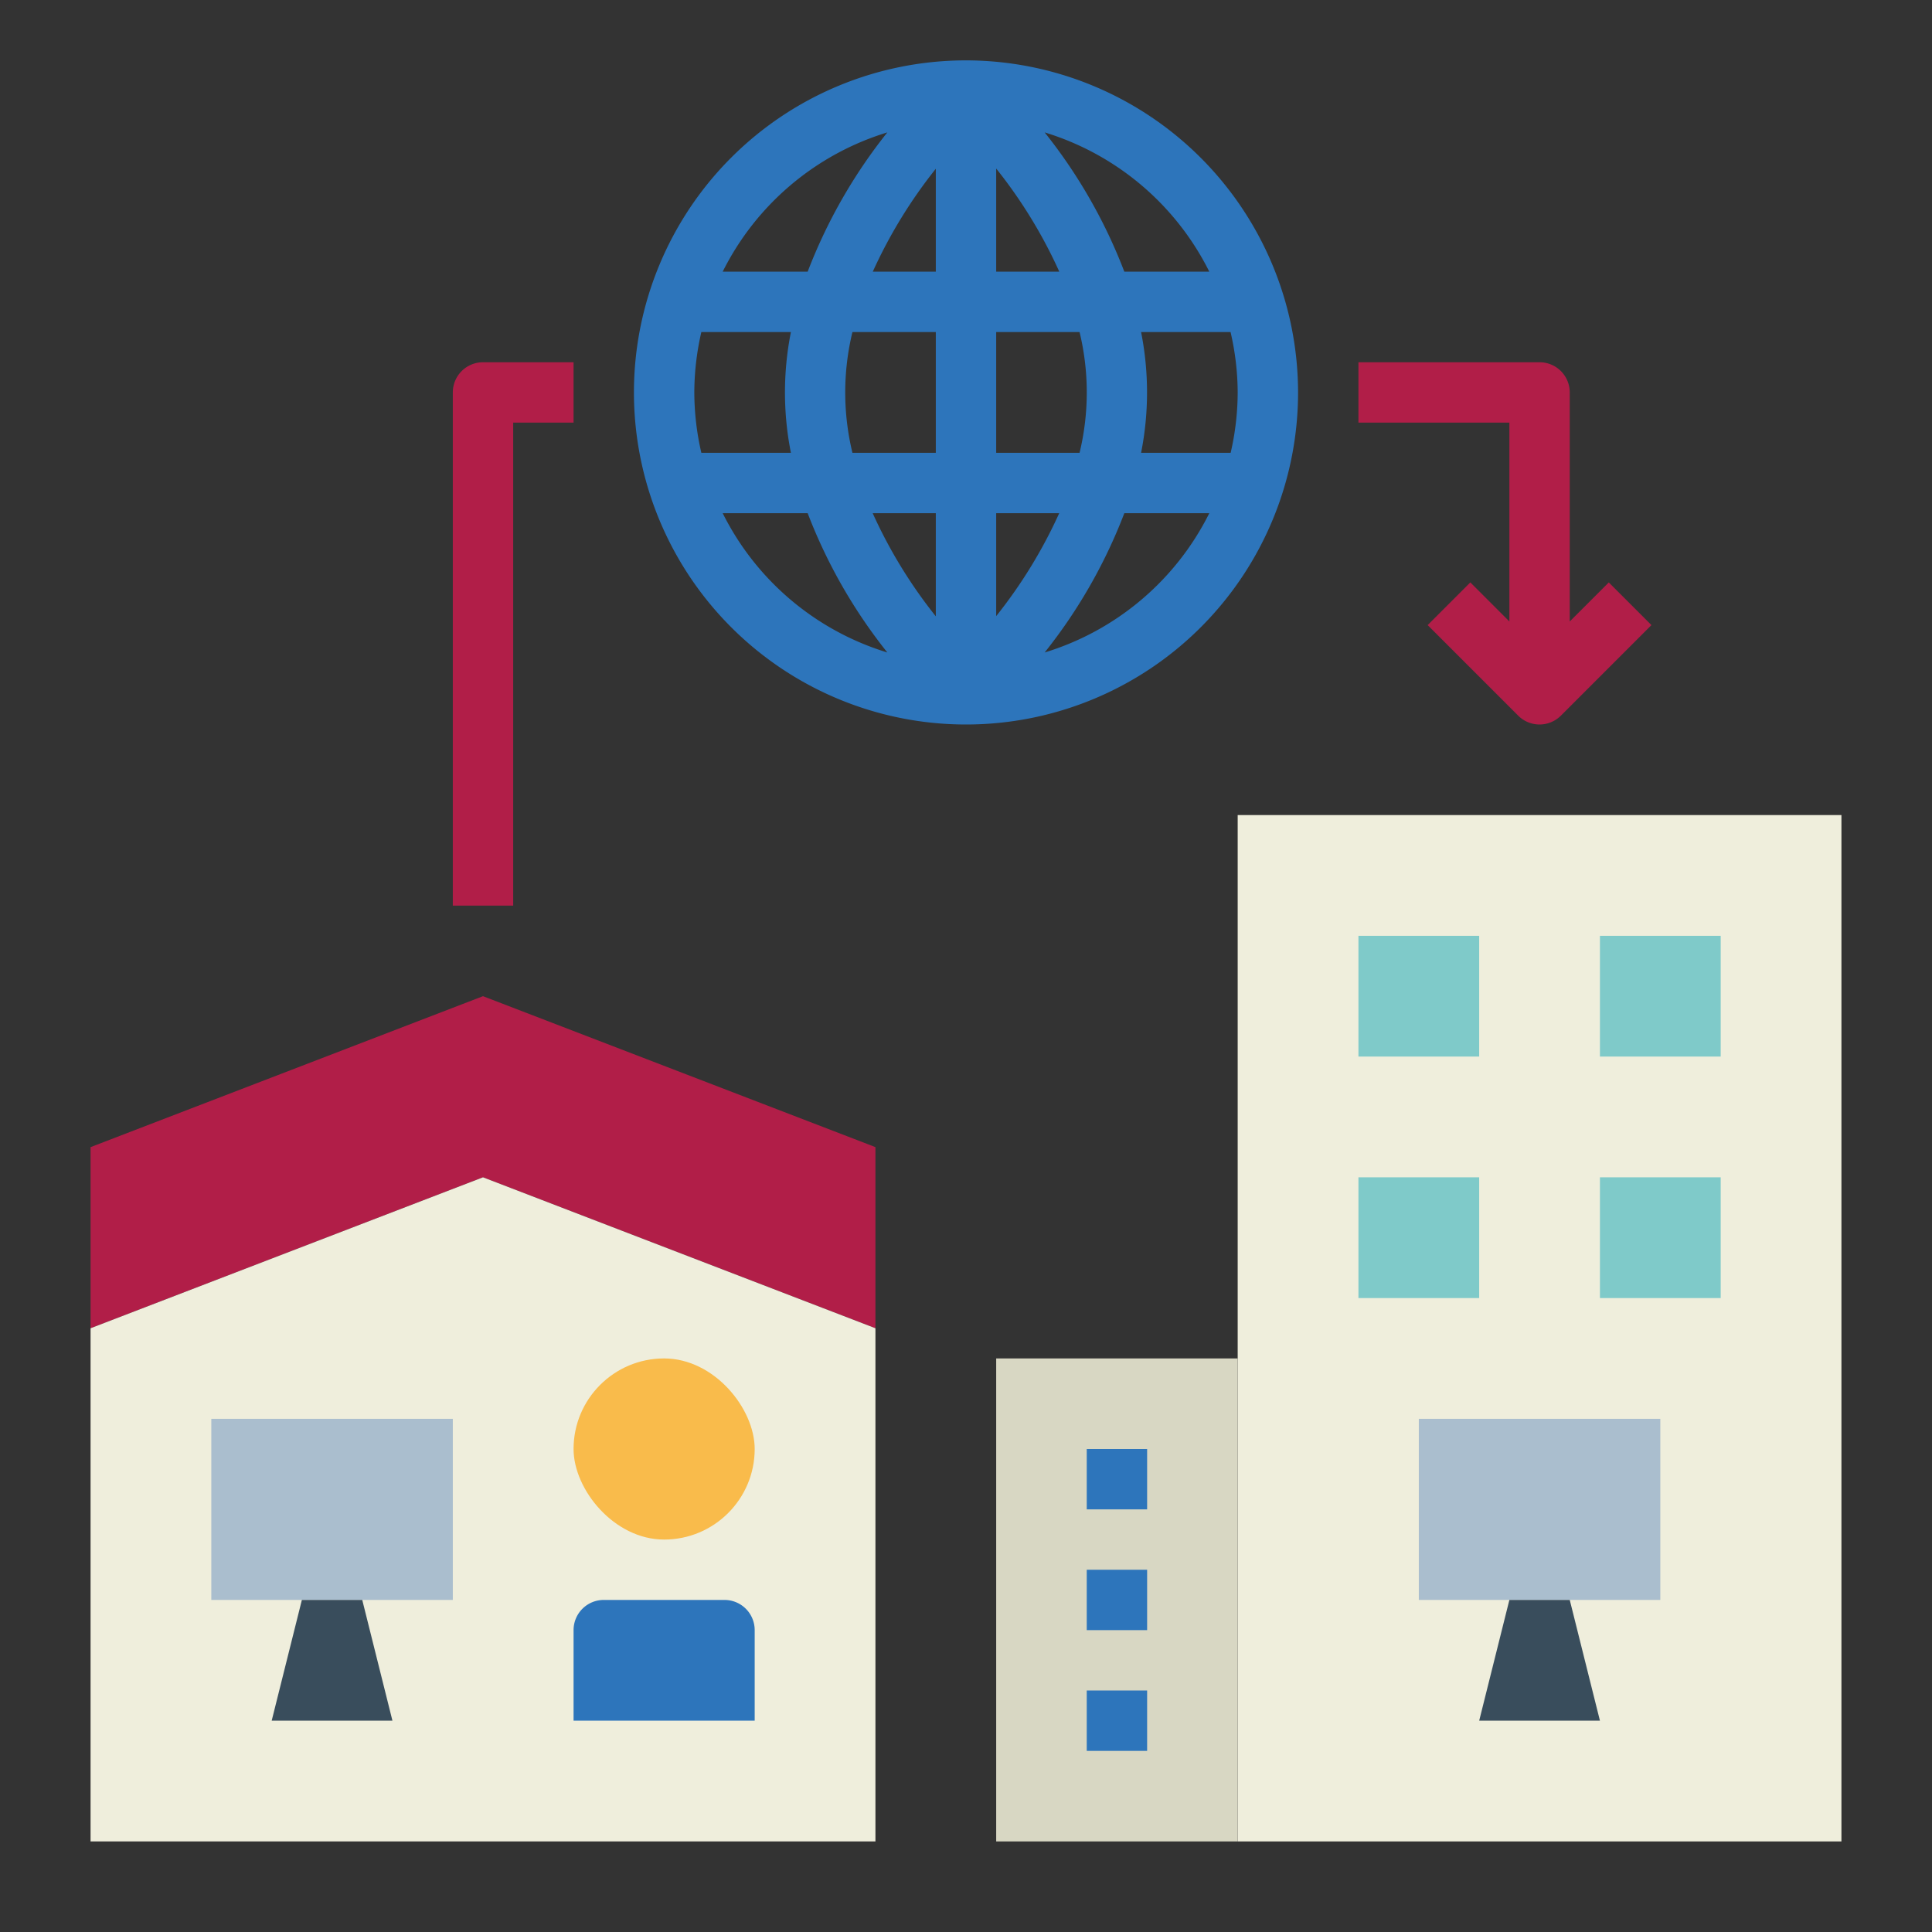 <?xml version="1.0" encoding="UTF-8"?> <svg xmlns="http://www.w3.org/2000/svg" height="512" viewBox="0 0 64 64" width="512"><rect x="0" y="0" width="64" height="64" fill="#333333" stroke="none"/> <g id="flat"> <path d="m41 27h20v34h-20z" fill="#efeedc"></path> <path d="m33 45h8v16h-8z" fill="#d8d7c3"></path> <path d="m29 44-13-5-13 5v-6l13-5 13 5z" fill="#b11e48"></path> <path d="m29 61h-26v-17l13-5 13 5z" fill="#efeedc"></path> <rect fill="#f9bb4b" height="6" rx="3" transform="matrix(-1 0 0 -1 44 96)" width="6" x="19" y="45"></rect> <path d="m19 53h6a0 0 0 0 1 0 0v3a1 1 0 0 1 -1 1h-4a1 1 0 0 1 -1-1v-3a0 0 0 0 1 0 0z" fill="#2d75bb" transform="matrix(-1 0 0 -1 44 110)"></path> <path d="m7 47h8v6h-8z" fill="#aabece" transform="matrix(-1 0 0 -1 22 100)"></path> <path d="m12 53 1 4h-4l1-4z" fill="#394d5c"></path> <path d="m47 47h8v6h-8z" fill="#aabece" transform="matrix(-1 0 0 -1 102 100)"></path> <path d="m52 53 1 4h-4l1-4z" fill="#394d5c"></path> <path d="m36 48h2v2h-2z" fill="#2d75bb"></path> <path d="m36 52h2v2h-2z" fill="#2d75bb"></path> <path d="m36 56h2v2h-2z" fill="#2d75bb"></path> <g fill="#7fcac9"> <path d="m45 31h4v4h-4z"></path> <path d="m53 31h4v4h-4z"></path> <path d="m45 39h4v4h-4z"></path> <path d="m53 39h4v4h-4z"></path> </g> <path d="m53.293 19.294-1.293 1.293v-7.587a1 1 0 0 0 -1-1h-6v2h5v6.587l-1.294-1.294-1.414 1.414 3 3a1 1 0 0 0 1.414 0l3-3z" fill="#b11e48"></path> <path d="m17 30h-2v-17a1 1 0 0 1 1-1h3v2h-2z" fill="#b11e48"></path> <path d="m32 2a11 11 0 1 0 11 11 11.013 11.013 0 0 0 -11-11zm-2.606 2.386a17.324 17.324 0 0 0 -2.639 4.614h-2.815a9.044 9.044 0 0 1 5.454-4.614zm-6.394 8.614a8.971 8.971 0 0 1 .233-2h2.967a10.251 10.251 0 0 0 0 4h-2.967a8.971 8.971 0 0 1 -.233-2zm.94 4h2.815a17.324 17.324 0 0 0 2.639 4.614 9.044 9.044 0 0 1 -5.454-4.614zm7.06 3.417a16.08 16.08 0 0 1 -2.091-3.417h2.091zm0-5.417h-2.762a8.5 8.5 0 0 1 0-4h2.762zm0-6h-2.088a16.132 16.132 0 0 1 2.088-3.41zm2-3.417a16.08 16.08 0 0 1 2.091 3.417h-2.091zm0 5.417h2.762a8.5 8.5 0 0 1 0 4h-2.762zm0 6h2.088a16.132 16.132 0 0 1 -2.088 3.41zm1.606 4.614a17.324 17.324 0 0 0 2.639-4.614h2.815a9.044 9.044 0 0 1 -5.454 4.614zm6.394-8.614a8.971 8.971 0 0 1 -.233 2h-2.967a10.251 10.251 0 0 0 0-4h2.964a8.971 8.971 0 0 1 .236 2zm-3.755-4a17.324 17.324 0 0 0 -2.639-4.614 9.044 9.044 0 0 1 5.454 4.614z" fill="#2d75bb"></path> </g> </svg> 